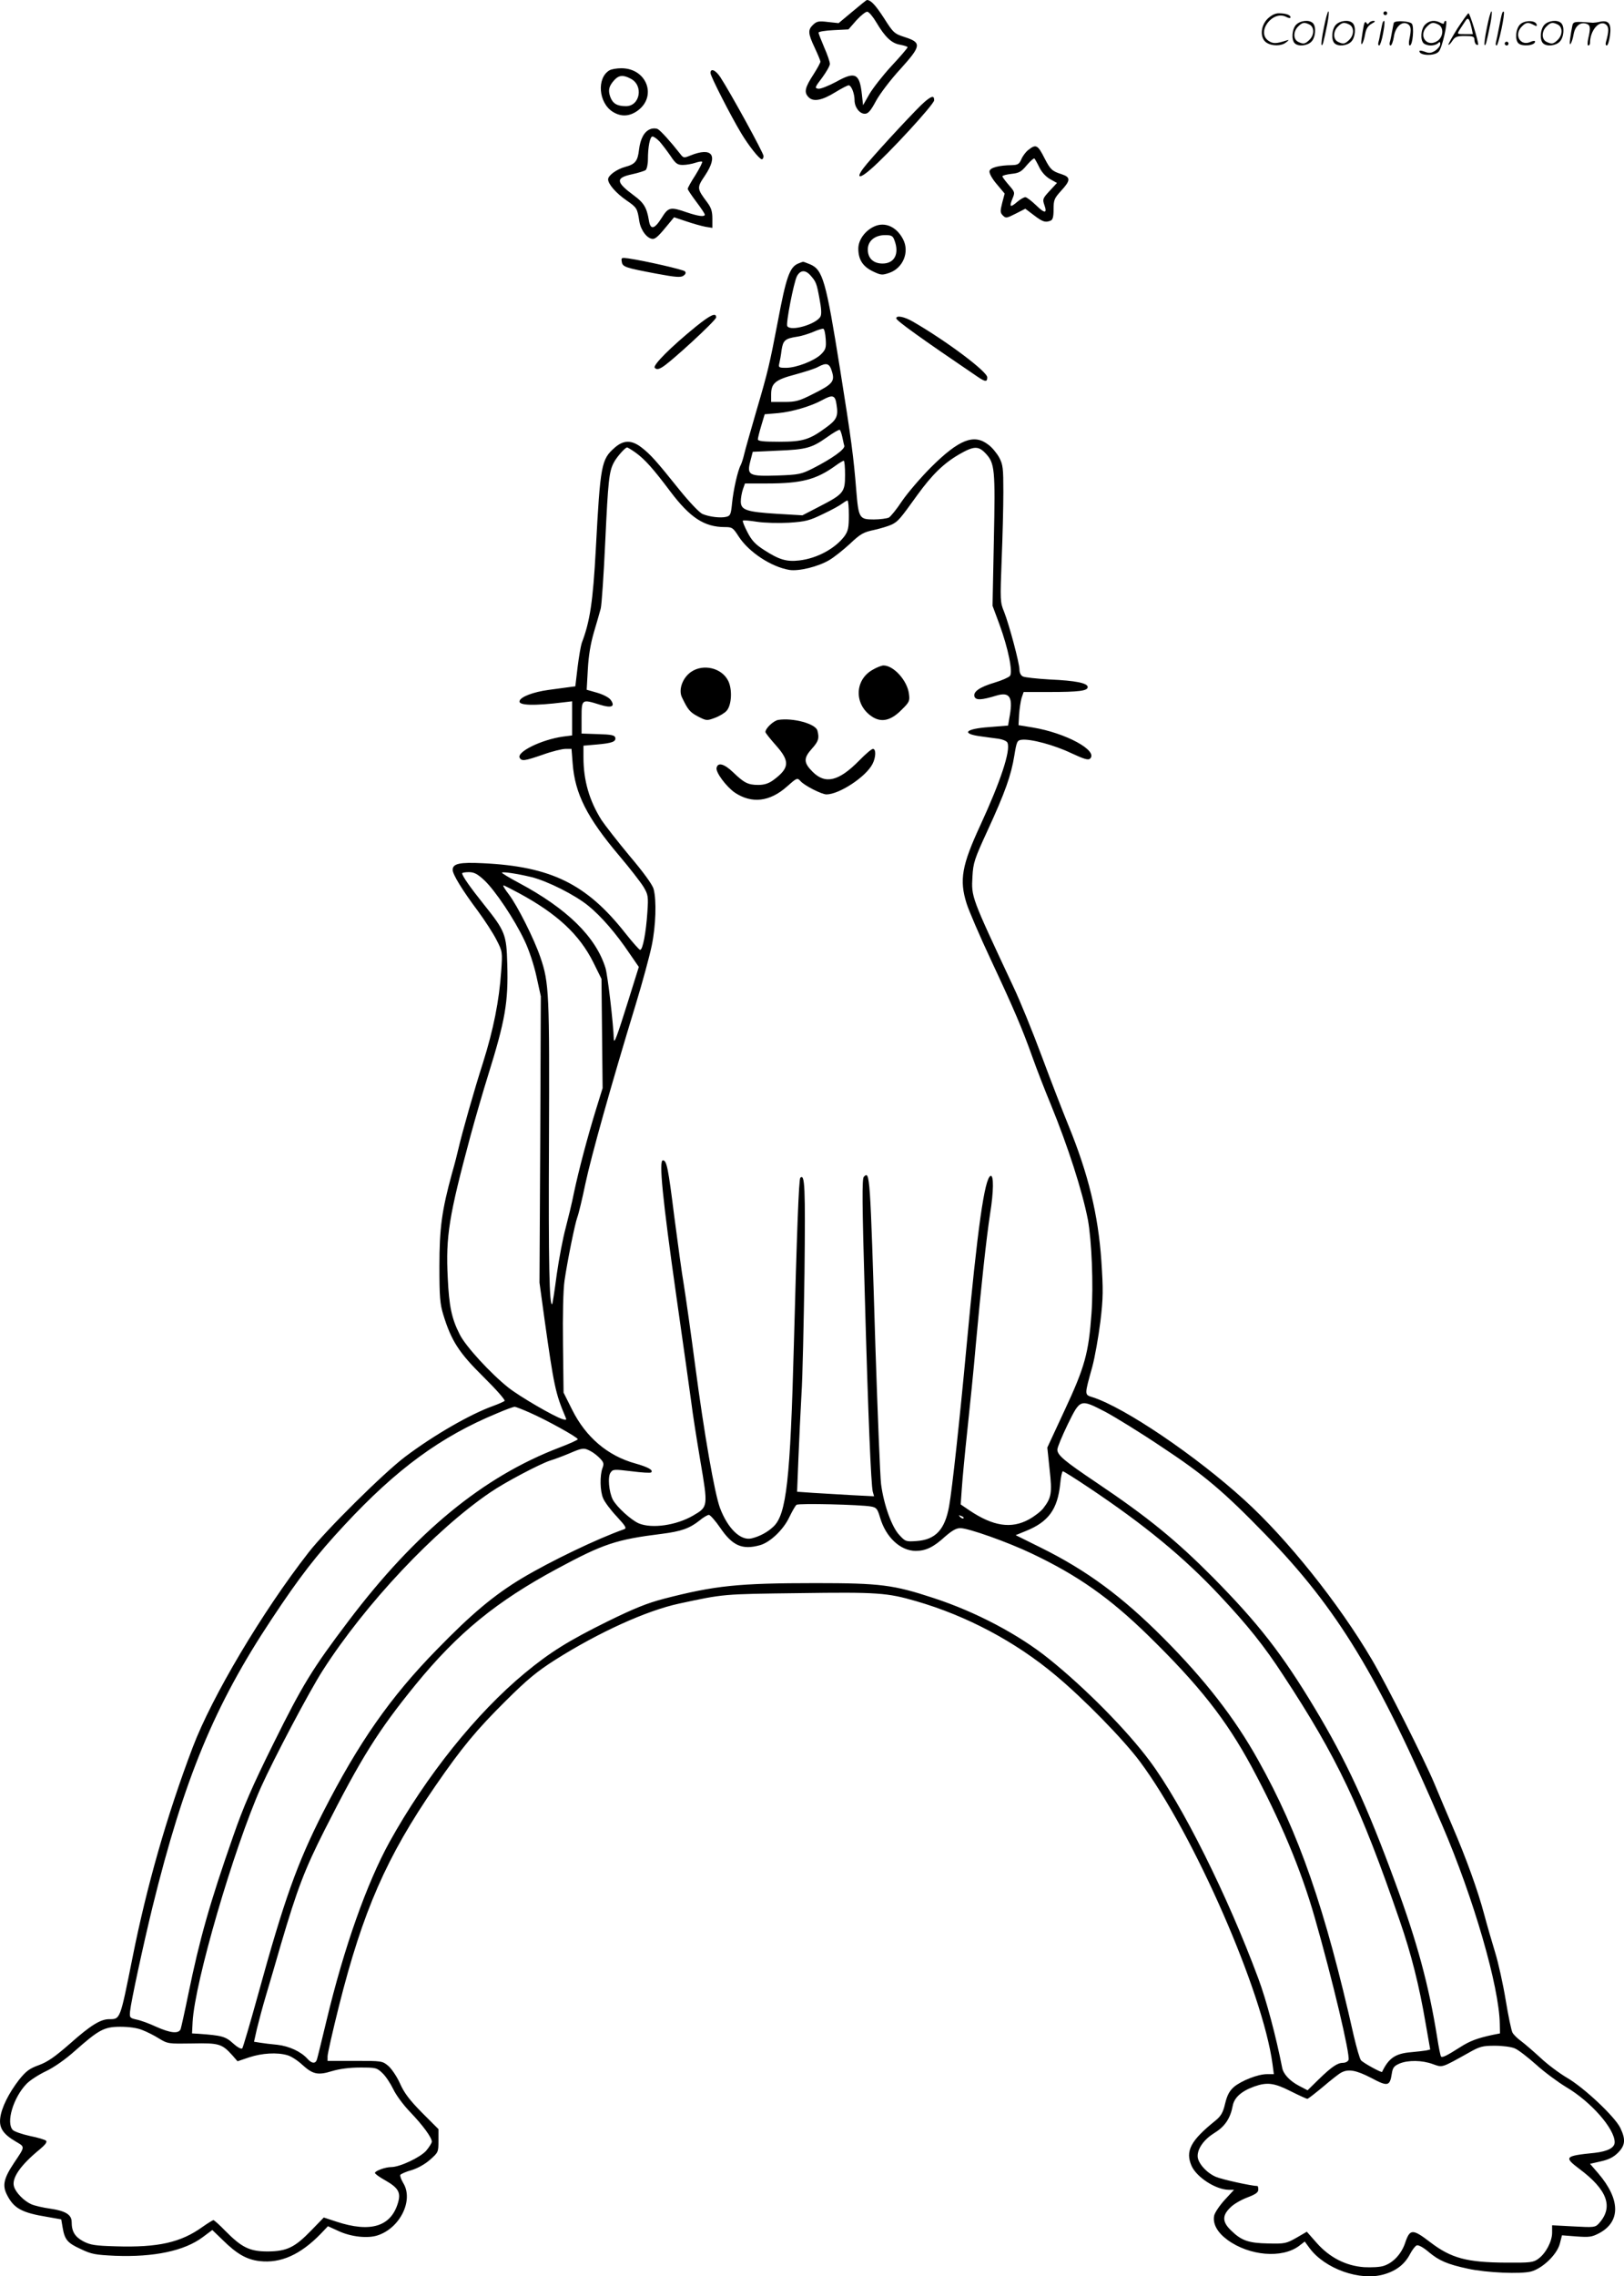 <?xml version="1.0" encoding="UTF-8"?>
<svg xmlns="http://www.w3.org/2000/svg" version="1.0" viewBox="0 0 856.735 1200.616" preserveAspectRatio="xMidYMid meet">
  <g transform="translate(-0.192,1201) scale(0.1,-0.1)" fill="#000000" stroke="none">
    <path d="M4499 11949 l-73 -61 -56 6 c-48 6 -59 4 -78 -14 -29 -27 -28 -46 8 -122 16 -34 30 -68 30 -73 0 -6 -16 -35 -35 -65 -47 -72 -52 -96 -29 -121 25 -28 71 -20 145 26 31 19 62 35 68 35 14 0 31 -43 31 -78 0 -37 26 -72 54 -72 18 0 31 15 60 69 21 38 78 113 128 167 110 122 113 139 24 168 -56 18 -61 22 -111 101 -45 69 -69 95 -90 95 -2 0 -36 -27 -76 -61z m126 -57 c46 -78 81 -111 126 -118 21 -4 39 -10 39 -13 0 -4 -38 -49 -85 -99 -47 -51 -99 -118 -117 -149 l-33 -58 -6 55 c-12 113 -35 125 -135 69 -41 -22 -84 -39 -95 -37 -20 3 -19 7 20 58 22 30 41 63 41 73 0 10 -13 49 -30 87 -16 38 -30 73 -30 78 0 5 36 11 79 13 l79 4 42 48 c24 26 50 47 58 45 9 -2 30 -27 47 -56z M6986 11864 c-10 -47 -15 -88 -12 -91 5 -6 9 7 30 110 7 37 10 67 6 67 -4 0 -15 -39 -24 -86z M7300 11940 c0 -5 5 -10 10 -10 6 0 10 5 10 10 0 6 -4 10 -10 10 -5 0 -10 -4 -10 -10z M7846 11864 c-10 -47 -15 -88 -12 -91 5 -6 9 7 30 110 7 37 10 67 6 67 -4 0 -15 -39 -24 -86z M7926 11939 c-3 -8 -10 -41 -16 -74 -6 -33 -14 -68 -16 -77 -3 -10 -1 -18 3 -18 10 0 46 171 38 178 -2 3 -7 -1 -9 -9z M6689 11911 c-38 -38 -41 -101 -7 -125 29 -20 79 -20 104 0 18 14 18 15 1 10 -53 -17 -69 -17 -92 -2 -69 45 21 166 94 126 12 -6 21 -7 21 -1 0 12 -25 21 -62 21 -19 0 -39 -10 -59 -29z M7690 11859 c-28 -45 -49 -83 -47 -85 2 -3 12 7 21 21 14 21 24 25 66 25 43 0 50 -3 50 -19 0 -11 5 -23 10 -26 6 -3 10 -3 10 1 0 20 -44 164 -51 164 -4 0 -30 -37 -59 -81z m75 4 l7 -33 -42 0 c-42 0 -42 0 -28 23 8 12 21 32 29 44 15 25 22 18 34 -34z M6840 11880 c-22 -22 -27 -79 -8 -98 19 -19 66 -14 88 8 22 22 27 79 8 98 -19 19 -66 14 -88 -8z m71 0 c25 -14 25 -54 -1 -80 -23 -23 -33 -24 -61 -10 -25 14 -25 54 1 80 23 23 33 24 61 10z M7050 11880 c-22 -22 -27 -79 -8 -98 19 -19 66 -14 88 8 22 22 27 79 8 98 -19 19 -66 14 -88 -8z m71 0 c25 -14 25 -54 -1 -80 -23 -23 -33 -24 -61 -10 -25 14 -25 54 1 80 23 23 33 24 61 10z M7196 11874 c-3 -16 -8 -47 -11 -69 -8 -51 10 -26 19 27 5 27 15 42 34 53 18 10 22 14 10 15 -9 0 -20 -5 -24 -11 -5 -8 -9 -8 -14 1 -5 8 -10 3 -14 -16z M7297 11893 c-2 -4 -7 -26 -11 -48 -4 -22 -9 -48 -12 -57 -3 -10 -1 -18 4 -18 4 0 14 28 20 62 11 58 10 81 -1 61z M7355 11890 c-1 -3 -5 -23 -9 -45 -4 -22 -9 -48 -12 -57 -3 -10 -1 -18 4 -18 5 0 13 20 17 45 7 53 44 87 74 68 17 -11 19 -28 8 -80 -4 -18 -3 -33 2 -33 16 0 24 99 11 115 -12 14 -87 18 -95 5z M7520 11880 c-22 -22 -27 -79 -8 -98 7 -7 24 -12 38 -12 14 0 31 5 38 12 9 9 12 8 12 -5 0 -9 -12 -24 -26 -34 -21 -13 -32 -15 -55 -6 -16 6 -29 8 -29 3 0 -24 81 -27 102 -2 18 19 50 162 37 162 -5 0 -9 -5 -9 -10 0 -7 -6 -7 -19 0 -30 16 -59 12 -81 -10z m71 0 c29 -16 25 -65 -6 -86 -56 -37 -103 28 -55 76 23 23 33 24 61 10z M8021 11881 c-23 -23 -28 -80 -9 -99 19 -19 88 -13 88 9 0 5 -11 4 -24 -2 -54 -25 -89 38 -46 81 23 23 33 24 62 9 16 -9 19 -8 16 3 -8 22 -64 22 -87 -1z M8150 11880 c-22 -22 -27 -79 -8 -98 19 -19 66 -14 88 8 22 22 27 79 8 98 -19 19 -66 14 -88 -8z m71 0 c25 -14 25 -54 -1 -80 -23 -23 -33 -24 -61 -10 -25 14 -25 54 1 80 23 23 33 24 61 10z M8296 11871 c-3 -14 -8 -44 -11 -66 -8 -51 10 -26 19 27 8 41 35 63 66 53 22 -7 24 -21 11 -77 -5 -22 -5 -38 0 -38 5 0 9 6 9 13 0 68 51 125 85 97 15 -13 15 -35 -1 -92 -3 -10 -1 -18 4 -18 6 0 13 23 17 50 9 63 -5 84 -49 76 -17 -4 -35 -6 -41 -6 -101 8 -104 7 -109 -19z M7940 11780 c0 -5 5 -10 10 -10 6 0 10 5 10 10 0 6 -4 10 -10 10 -5 0 -10 -4 -10 -10z M3217 11639 c-68 -40 -58 -172 18 -219 42 -26 84 -25 126 3 110 74 55 227 -81 227 -25 0 -53 -5 -63 -11z m112 -44 c69 -35 50 -145 -25 -145 -47 0 -70 14 -83 50 -12 35 -7 56 22 88 24 26 47 28 86 7z M3750 11625 c0 -17 107 -226 161 -316 40 -67 97 -139 110 -139 5 0 9 8 9 17 0 16 -175 335 -228 416 -25 38 -52 49 -52 22z M4880 11473 c-34 -28 -223 -231 -303 -325 -63 -74 -52 -92 18 -31 93 80 335 343 335 364 0 26 -12 24 -50 -8z M3433 11329 c-32 -12 -53 -50 -60 -109 -7 -60 -20 -76 -72 -90 -45 -12 -91 -45 -91 -66 0 -25 42 -73 97 -111 55 -38 57 -41 68 -112 8 -47 42 -91 71 -91 15 0 32 16 88 85 l24 29 63 -21 c35 -12 81 -25 102 -29 l37 -6 0 49 c0 37 -6 57 -26 84 -56 75 -57 78 -13 143 72 108 38 153 -79 105 -32 -13 -35 -13 -53 11 -51 65 -102 121 -117 129 -9 5 -27 5 -39 0z m49 -66 c14 -16 39 -49 57 -75 27 -41 37 -48 65 -48 18 0 47 5 65 11 18 6 34 9 37 6 3 -3 -13 -34 -35 -70 -23 -35 -41 -68 -41 -73 0 -5 21 -36 45 -68 25 -33 45 -63 45 -68 0 -13 -33 -9 -95 12 -87 30 -97 28 -133 -30 -38 -60 -59 -64 -67 -12 -11 67 -27 93 -79 131 -96 71 -98 93 -9 112 32 7 64 17 71 22 6 5 12 30 12 56 0 68 11 121 24 121 7 0 24 -12 38 -27z M5428 11220 c-14 -10 -31 -33 -38 -50 -11 -25 -18 -30 -49 -31 -70 -1 -116 -13 -119 -32 -2 -11 14 -40 38 -68 l42 -50 -13 -49 c-11 -44 -11 -52 4 -67 15 -15 20 -14 67 10 l51 26 45 -34 c46 -35 60 -40 88 -29 12 5 16 20 16 60 0 50 4 58 40 98 50 54 51 71 3 87 -51 16 -60 25 -90 83 -36 72 -46 77 -85 46z m57 -93 c13 -26 34 -49 57 -62 l36 -20 -39 -42 c-36 -39 -38 -44 -28 -73 17 -47 3 -48 -44 -2 -24 23 -49 42 -56 42 -7 0 -27 -11 -43 -25 -37 -32 -43 -27 -25 17 14 33 13 35 -19 72 -19 22 -34 42 -34 46 0 4 21 10 48 13 40 4 52 11 81 46 19 22 37 38 40 35 3 -3 15 -24 26 -47z M4615 10816 c-49 -22 -85 -71 -85 -117 0 -58 23 -94 76 -120 44 -21 50 -21 88 -8 72 25 107 110 72 177 -34 66 -95 93 -151 68z m105 -72 c28 -72 1 -124 -62 -124 -49 0 -78 28 -78 74 0 45 37 76 92 76 32 0 40 -4 48 -26z M3282 10630 c4 -28 16 -32 186 -64 101 -19 126 -20 140 -10 11 8 14 16 7 23 -9 9 -209 55 -298 68 -36 5 -39 4 -35 -17z M4213 10620 c-45 -18 -64 -72 -108 -307 -42 -219 -52 -264 -111 -464 -31 -107 -61 -212 -66 -234 -5 -22 -13 -47 -18 -57 -16 -29 -39 -131 -46 -201 -6 -60 -9 -68 -31 -73 -28 -7 -87 -1 -125 15 -15 6 -68 61 -122 128 -121 151 -152 186 -200 223 -52 40 -94 40 -141 -1 -71 -62 -76 -89 -100 -537 -15 -277 -31 -381 -74 -493 -5 -15 -15 -72 -22 -128 l-12 -101 -31 -4 c-17 -2 -67 -9 -111 -15 -80 -11 -146 -36 -152 -58 -8 -24 74 -27 235 -7 l42 5 0 -90 0 -90 -47 -6 c-115 -16 -249 -82 -229 -113 11 -18 27 -15 123 18 47 17 101 30 118 30 l32 0 6 -77 c12 -159 75 -285 247 -488 56 -66 113 -140 127 -163 24 -41 26 -49 20 -135 -7 -105 -24 -197 -38 -197 -5 0 -40 40 -79 89 -204 259 -392 351 -751 368 -122 6 -159 -2 -159 -35 0 -24 50 -106 133 -217 36 -49 81 -118 98 -152 32 -62 32 -64 25 -165 -11 -159 -41 -308 -96 -483 -47 -146 -110 -369 -130 -455 -4 -19 -19 -78 -34 -130 -53 -194 -66 -287 -66 -489 0 -163 3 -198 21 -257 42 -136 82 -199 212 -327 66 -65 116 -122 111 -126 -5 -4 -31 -16 -59 -26 -123 -44 -315 -155 -465 -268 -113 -85 -419 -388 -510 -505 -245 -314 -510 -761 -611 -1027 -137 -361 -244 -737 -319 -1115 -65 -324 -63 -320 -122 -320 -46 0 -99 -33 -208 -130 -78 -68 -116 -95 -162 -112 -50 -18 -68 -31 -105 -77 -55 -71 -94 -149 -100 -204 -6 -51 16 -84 83 -123 49 -29 49 -24 -10 -112 -54 -81 -63 -119 -37 -169 36 -71 78 -94 213 -116 l73 -13 7 -41 c11 -66 25 -83 95 -115 58 -28 78 -31 182 -36 205 -8 366 26 462 98 l51 38 56 -54 c73 -72 125 -102 193 -110 112 -13 216 34 323 144 l38 40 57 -26 c65 -30 153 -40 206 -22 118 39 190 186 134 276 -11 19 -18 38 -15 43 4 5 30 17 60 25 32 10 70 31 97 55 43 38 44 40 44 100 l0 61 -87 87 c-66 67 -94 104 -116 154 -16 36 -44 77 -61 92 -32 27 -35 27 -177 27 l-144 0 0 24 c0 14 27 133 60 265 126 501 251 787 508 1160 142 206 217 296 374 452 111 110 161 152 260 215 228 144 480 259 653 296 237 51 228 50 630 55 417 6 467 2 619 -42 267 -77 525 -214 736 -391 149 -124 359 -339 446 -456 283 -380 648 -1214 699 -1595 l7 -53 -36 0 c-48 0 -134 -34 -174 -67 -24 -21 -36 -43 -47 -88 -11 -48 -22 -66 -51 -90 -132 -106 -160 -161 -126 -239 27 -60 127 -125 196 -126 l28 0 -50 -54 c-27 -30 -52 -67 -55 -83 -8 -43 17 -88 70 -127 116 -85 289 -99 378 -32 l30 23 25 -34 c81 -110 267 -176 393 -139 66 19 110 54 138 108 11 21 27 42 35 45 9 3 35 -11 64 -36 54 -45 98 -64 205 -87 99 -22 280 -29 334 -15 62 17 138 91 152 148 l11 43 77 -6 c68 -5 81 -3 121 18 112 61 110 178 -6 314 l-44 51 57 13 c41 9 67 22 90 45 39 39 42 70 13 131 -29 60 -191 212 -280 264 -41 24 -104 71 -140 105 -36 33 -82 73 -102 88 -21 15 -42 36 -47 46 -6 10 -22 87 -36 172 -14 85 -39 197 -55 249 -16 52 -43 145 -59 205 -33 124 -94 293 -168 465 -27 63 -69 162 -93 220 -52 125 -255 528 -330 655 -175 298 -448 639 -674 844 -257 234 -630 486 -799 541 -45 14 -45 9 -3 160 14 52 33 160 43 240 15 126 15 167 5 320 -17 245 -69 458 -174 715 -27 66 -90 228 -139 360 -49 132 -117 299 -151 370 -224 479 -222 472 -216 582 4 72 10 91 80 243 92 200 124 290 141 395 12 74 15 80 38 83 48 6 173 -28 261 -70 69 -32 91 -39 101 -29 42 42 -128 135 -304 164 l-74 12 3 55 c2 30 8 70 13 88 l11 32 138 0 c153 0 200 6 200 26 0 21 -64 34 -200 40 -69 4 -133 11 -142 16 -11 5 -18 20 -18 36 0 34 -54 236 -81 305 -21 50 -21 61 -13 272 5 121 9 283 9 360 0 126 -2 144 -22 182 -13 23 -38 54 -58 68 -75 58 -154 27 -301 -119 -56 -56 -124 -136 -153 -178 -28 -43 -60 -82 -70 -88 -11 -5 -47 -10 -80 -10 -76 0 -80 7 -92 154 -14 175 -26 267 -85 636 -75 470 -91 527 -159 556 -19 8 -36 14 -37 13 -2 0 -13 -4 -25 -9z m64 -62 c30 -34 33 -41 48 -123 10 -52 12 -82 5 -95 -22 -40 -157 -80 -175 -50 -8 13 34 229 51 263 18 33 44 35 71 5z m81 -337 c3 -45 0 -55 -25 -80 -35 -34 -130 -71 -184 -71 -38 0 -41 2 -36 23 3 12 9 44 12 70 8 52 18 61 81 71 23 3 61 15 85 25 24 11 49 18 54 17 6 -1 11 -26 13 -55z m33 -171 c16 -52 3 -67 -104 -120 -69 -35 -88 -40 -148 -40 l-69 0 0 39 c0 60 22 78 128 106 51 14 105 31 120 40 45 24 60 19 73 -25z m24 -174 c10 -61 1 -80 -54 -120 -88 -65 -123 -76 -248 -76 -84 0 -113 3 -113 13 0 6 8 39 18 72 l18 60 71 6 c74 7 173 36 233 69 55 30 68 26 75 -24z m30 -169 c4 -17 8 -39 11 -48 5 -18 -63 -67 -167 -120 -60 -30 -72 -33 -184 -37 -152 -5 -164 1 -145 75 l13 50 131 6 c152 6 180 14 261 71 33 24 63 41 67 39 3 -2 9 -18 13 -36z m-1089 -85 c49 -36 91 -83 182 -204 104 -138 179 -188 288 -188 38 0 43 -3 73 -50 54 -83 172 -160 267 -176 50 -8 152 17 211 52 24 14 72 52 108 85 57 54 72 62 129 74 35 8 78 21 94 29 32 17 40 25 134 156 77 106 137 165 219 213 78 45 102 46 140 6 49 -52 52 -82 44 -459 l-7 -345 36 -97 c47 -128 72 -253 56 -273 -7 -8 -43 -24 -80 -35 -81 -24 -116 -49 -107 -75 8 -19 36 -18 115 6 73 22 90 -9 68 -122 l-6 -36 -100 -8 c-127 -9 -150 -35 -43 -49 23 -3 64 -9 89 -12 27 -4 48 -13 51 -22 17 -42 -37 -204 -143 -434 -98 -212 -112 -289 -73 -413 11 -36 69 -171 129 -299 122 -261 164 -359 220 -516 21 -59 64 -170 96 -247 91 -223 165 -453 195 -606 20 -109 30 -346 19 -495 -15 -209 -35 -282 -142 -511 l-91 -196 12 -115 c14 -125 10 -149 -33 -205 -13 -17 -47 -43 -76 -59 -93 -51 -189 -36 -313 47 l-47 32 6 85 c3 47 16 184 29 305 13 121 34 326 45 455 26 288 56 564 75 687 19 117 20 206 3 201 -32 -11 -69 -273 -128 -908 -35 -377 -75 -745 -91 -834 -22 -124 -72 -177 -171 -184 -56 -4 -60 -3 -91 31 -40 41 -83 161 -97 269 -5 40 -18 368 -30 728 -28 918 -29 925 -61 893 -10 -10 -9 -142 5 -620 18 -649 33 -1001 42 -1040 l7 -25 -119 6 c-66 4 -157 9 -203 12 l-84 6 7 177 c4 97 11 248 16 336 6 88 12 376 16 640 5 455 2 526 -22 503 -8 -8 -18 -282 -34 -879 -19 -713 -39 -897 -108 -961 -30 -29 -73 -52 -115 -62 -58 -14 -126 52 -167 161 -28 76 -83 388 -131 753 -22 168 -49 357 -59 420 -11 63 -33 227 -51 364 -32 257 -40 296 -60 296 -22 0 -2 -202 70 -710 39 -272 75 -531 81 -575 5 -44 26 -178 46 -297 42 -247 42 -245 -38 -292 -88 -51 -216 -70 -286 -41 -41 18 -116 86 -137 125 -21 41 -28 122 -12 143 12 18 19 18 110 7 54 -7 101 -10 104 -6 13 12 -16 28 -83 47 -146 40 -262 139 -334 284 l-45 90 -3 255 c-2 155 1 286 8 335 15 103 55 302 68 336 6 15 25 93 42 175 31 146 135 518 265 944 36 118 74 258 85 312 22 104 26 241 10 299 -6 23 -54 89 -127 175 -64 77 -130 162 -148 189 -64 102 -95 208 -95 330 l0 62 68 6 c82 7 104 15 100 36 -3 13 -19 17 -91 19 l-87 3 0 84 c0 98 1 98 97 68 61 -19 82 -10 57 25 -9 13 -38 28 -71 38 l-56 16 6 107 c4 73 14 134 32 196 15 50 31 106 36 125 5 19 16 179 24 355 15 319 20 368 45 415 14 28 60 80 70 80 4 0 25 -13 46 -28z m1104 -117 c0 -92 -8 -101 -138 -168 l-87 -45 -135 8 c-160 10 -190 20 -190 65 0 18 5 46 11 64 l11 31 117 0 c180 0 259 20 361 94 19 14 38 25 43 26 4 0 7 -34 7 -75z m20 -213 c0 -66 -4 -83 -23 -110 -49 -65 -144 -117 -238 -128 -68 -8 -107 4 -186 55 -46 29 -66 51 -88 94 -16 31 -27 58 -24 61 3 3 36 0 74 -6 39 -6 114 -8 169 -5 89 6 108 11 180 46 45 21 90 46 101 55 11 8 23 16 28 16 4 0 7 -35 7 -78z m-1924 -1924 c57 -53 161 -208 213 -319 23 -47 50 -129 63 -189 l23 -105 -3 -755 -4 -755 26 -190 c50 -355 58 -394 111 -519 7 -16 5 -17 -16 -11 -45 14 -224 118 -285 166 -93 74 -226 218 -257 281 -43 84 -56 150 -63 298 -11 220 6 325 120 749 26 96 68 240 93 320 90 289 107 384 101 586 -4 156 -11 174 -123 314 -72 90 -115 151 -115 165 0 3 16 6 35 6 28 0 45 -9 81 -42z m249 16 c85 -21 230 -94 300 -151 67 -54 147 -146 218 -252 l49 -71 -57 -182 c-57 -182 -74 -229 -75 -198 -2 77 -32 336 -44 375 -51 164 -203 313 -458 449 -49 26 -88 50 -88 53 0 7 81 -5 155 -23z m-65 -85 c203 -110 319 -219 392 -365 l43 -87 3 -288 3 -288 -35 -113 c-44 -143 -90 -316 -116 -438 -10 -52 -31 -137 -44 -187 -14 -51 -35 -161 -47 -245 -11 -84 -22 -155 -24 -156 -15 -16 -20 219 -17 850 3 788 1 844 -45 978 -33 98 -122 274 -167 333 -20 26 -33 47 -28 47 4 0 41 -19 82 -41z m3092 -2735 c49 -26 183 -108 296 -184 226 -149 330 -237 552 -466 377 -388 594 -745 930 -1530 166 -386 301 -853 304 -1049 l1 -50 -40 -8 c-79 -17 -119 -32 -169 -64 -72 -46 -95 -57 -102 -50 -3 3 -12 47 -20 99 -44 276 -106 505 -221 817 -150 409 -259 645 -425 921 -173 288 -299 449 -538 691 -195 196 -340 315 -615 500 -168 113 -205 144 -205 173 0 12 25 72 55 134 66 134 65 134 197 66z m-3035 -5 c89 -39 253 -130 253 -140 0 -4 -44 -24 -97 -44 -403 -154 -758 -446 -1112 -914 -191 -252 -244 -339 -396 -646 -112 -226 -159 -334 -213 -490 -124 -354 -177 -543 -236 -830 -19 -93 -38 -178 -41 -187 -10 -26 -53 -22 -129 12 -36 17 -83 34 -104 38 -35 8 -37 10 -34 43 5 51 67 339 118 549 167 678 327 1065 629 1520 149 225 236 337 384 496 275 296 508 467 806 590 44 19 85 34 92 34 6 0 42 -14 80 -31z m321 -203 c15 -8 37 -25 50 -39 19 -20 21 -28 12 -51 -14 -38 -13 -121 4 -159 7 -18 39 -61 71 -95 49 -53 54 -63 39 -68 -140 -49 -389 -169 -538 -258 -148 -89 -266 -188 -448 -375 -248 -253 -415 -494 -602 -860 -137 -270 -205 -461 -342 -959 -42 -152 -80 -281 -84 -286 -6 -5 -26 6 -49 27 -40 36 -58 41 -181 50 l-35 2 3 60 c11 209 216 912 361 1239 67 149 254 504 326 616 225 351 592 741 884 939 77 53 260 149 314 167 23 7 69 24 102 38 70 30 77 31 113 12z m2626 -191 c295 -197 502 -367 694 -572 146 -156 233 -264 335 -421 282 -429 407 -692 613 -1292 61 -176 103 -343 137 -543 l24 -137 -21 -5 c-11 -2 -47 -6 -79 -9 -84 -7 -119 -31 -154 -104 -2 -6 -99 47 -111 61 -7 8 -23 65 -38 128 -151 671 -289 1071 -505 1456 -123 221 -281 424 -499 643 -217 218 -403 356 -645 476 l-135 67 54 22 c119 48 167 114 181 248 3 37 10 67 14 67 4 0 65 -38 135 -85z m-1147 -101 c29 -5 34 -12 48 -59 30 -103 107 -175 188 -175 53 0 94 20 153 74 38 33 60 46 82 46 43 0 249 -73 377 -134 244 -116 411 -234 613 -431 270 -264 412 -444 547 -694 151 -281 261 -543 333 -796 92 -321 188 -725 178 -750 -3 -8 -16 -15 -28 -15 -30 0 -60 -20 -131 -89 l-57 -56 -46 24 c-49 26 -82 62 -88 95 -32 163 -84 359 -126 471 -163 439 -402 918 -572 1146 -120 162 -341 386 -533 540 -159 128 -384 247 -607 320 -213 70 -280 79 -623 79 -410 0 -531 -13 -799 -82 -92 -24 -160 -52 -299 -120 -206 -102 -303 -162 -437 -273 -256 -212 -520 -542 -713 -890 -120 -218 -240 -556 -332 -940 -25 -104 -48 -198 -51 -207 -7 -24 -27 -23 -50 3 -34 38 -97 67 -159 74 -33 3 -74 8 -91 11 l-32 5 15 67 c9 37 30 117 48 177 18 61 54 182 79 270 87 295 125 394 231 604 192 379 282 523 479 765 223 273 427 440 751 614 240 129 307 152 549 182 101 13 145 28 198 70 20 17 43 30 50 30 7 -1 34 -31 60 -69 64 -94 116 -117 209 -91 54 15 124 82 155 148 15 31 32 61 38 65 12 9 339 1 393 -9z m488 -62 c-3 -3 -11 0 -18 7 -9 10 -8 11 6 5 10 -3 15 -9 12 -12z m-4333 -2699 c24 -9 64 -29 89 -45 46 -28 50 -28 176 -26 142 3 156 -2 212 -64 l26 -30 62 21 c67 22 147 27 201 11 19 -5 53 -27 77 -49 57 -52 83 -58 158 -35 40 12 92 19 149 19 83 0 88 -1 118 -30 17 -16 42 -54 57 -85 14 -30 54 -84 89 -120 66 -69 114 -134 114 -156 0 -7 -14 -29 -30 -48 -31 -35 -139 -86 -184 -86 -31 0 -86 -20 -86 -31 0 -5 25 -23 56 -40 68 -39 82 -64 65 -119 -37 -124 -145 -157 -324 -98 l-67 22 -65 -67 c-88 -91 -129 -111 -230 -112 -96 0 -137 20 -225 109 -30 31 -58 56 -62 56 -4 0 -30 -16 -57 -35 -115 -83 -235 -110 -459 -103 -108 3 -133 7 -170 26 -45 24 -62 52 -62 102 0 39 -32 59 -115 71 -36 5 -80 15 -98 23 -37 16 -82 61 -91 93 -14 44 34 113 134 195 30 25 42 40 35 47 -5 5 -44 17 -85 25 -41 9 -81 23 -90 31 -38 38 2 172 72 244 18 19 65 49 103 67 42 20 102 62 150 105 129 114 156 129 242 129 45 0 89 -6 115 -17z m7241 -97 c18 -7 68 -46 112 -85 44 -40 116 -93 159 -119 132 -78 256 -220 256 -291 0 -29 -36 -48 -105 -56 -159 -16 -164 -22 -82 -84 149 -111 182 -202 104 -288 -19 -21 -25 -22 -133 -16 l-114 6 0 -39 c0 -46 -33 -109 -73 -138 -26 -19 -41 -21 -170 -20 -206 1 -289 23 -399 107 -94 72 -108 72 -133 -2 -19 -58 -63 -106 -113 -122 -20 -7 -64 -9 -104 -7 -96 7 -182 51 -250 128 l-52 59 -55 -32 c-53 -30 -61 -32 -148 -30 -105 2 -142 15 -197 69 -47 45 -47 79 -3 121 17 18 58 41 90 53 42 16 57 26 57 41 0 10 -2 19 -4 19 -30 0 -190 35 -221 49 -50 22 -95 74 -95 109 0 42 35 89 90 123 54 33 83 77 95 142 8 44 47 78 114 102 68 24 105 19 192 -25 44 -22 83 -40 88 -40 4 0 41 29 82 63 41 35 84 69 96 75 38 21 80 13 159 -28 86 -46 98 -44 108 21 5 34 12 42 41 55 46 19 119 18 176 -3 52 -18 42 -22 189 60 58 33 73 37 138 37 40 0 87 -6 105 -14z M4605 8477 c-99 -56 -97 -191 4 -251 47 -27 95 -15 149 40 42 41 44 47 39 85 -9 70 -81 149 -134 149 -10 0 -36 -10 -58 -23z M3649 8467 c-45 -30 -69 -93 -50 -134 32 -67 42 -79 85 -102 45 -23 47 -23 90 -7 24 9 52 26 61 37 27 29 31 115 8 159 -34 67 -130 90 -194 47z M4108 8213 c-25 -4 -68 -44 -68 -64 0 -5 25 -36 55 -70 75 -84 73 -120 -14 -184 -25 -18 -48 -25 -79 -25 -54 0 -75 11 -133 67 -47 45 -81 54 -87 22 -4 -24 52 -99 97 -130 89 -59 184 -48 274 32 53 47 55 48 72 29 21 -24 112 -70 137 -70 67 0 209 93 243 161 18 35 19 79 2 79 -7 0 -39 -27 -72 -61 -108 -110 -179 -127 -246 -60 -48 48 -49 72 -4 122 35 39 40 55 29 96 -10 36 -129 68 -206 56z M3675 10289 c-133 -108 -231 -206 -219 -219 9 -9 18 -9 37 2 40 21 287 248 287 264 0 27 -29 14 -105 -47z M4730 10331 c0 -12 134 -108 426 -306 44 -30 54 -31 54 -5 0 30 -213 190 -391 293 -46 27 -89 35 -89 18z"></path>
  </g>
</svg>
